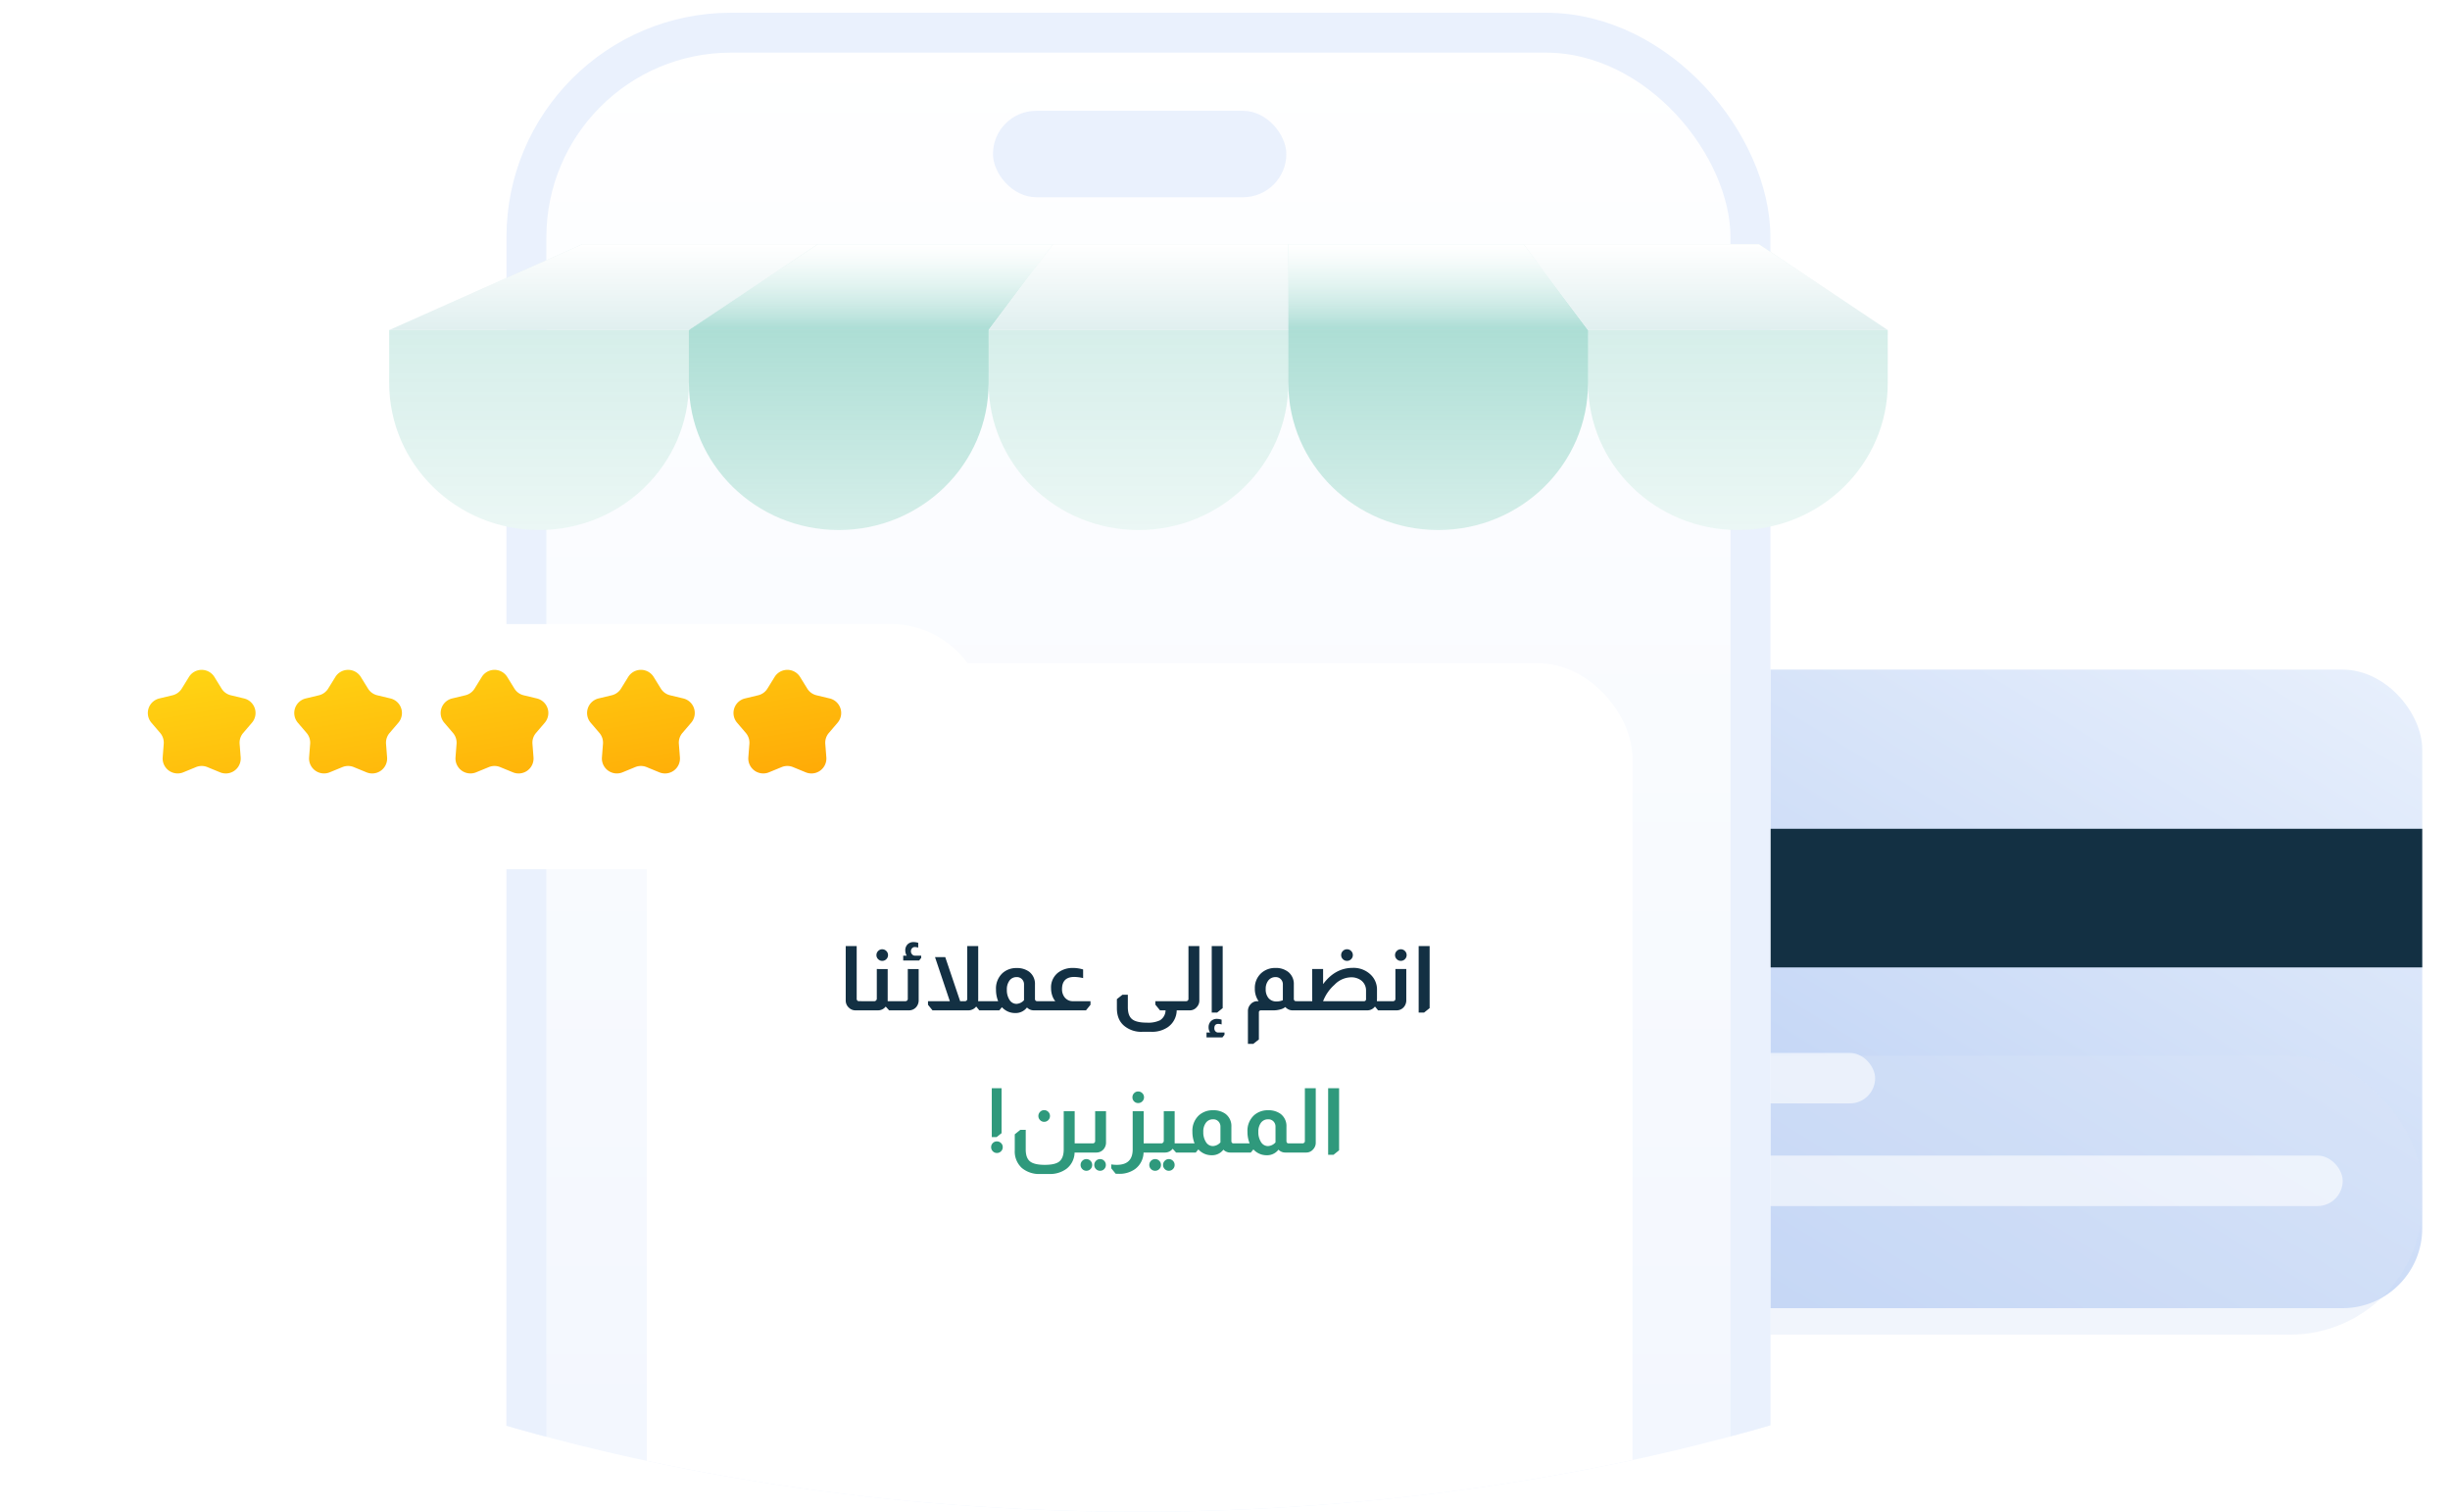 <svg xmlns="http://www.w3.org/2000/svg" xmlns:xlink="http://www.w3.org/1999/xlink" width="982" height="606" viewBox="0 0 982 606">
  <defs>
    <linearGradient id="linear-gradient" x1="0.5" x2="0.518" y2="0.628" gradientUnits="objectBoundingBox">
      <stop offset="0" stop-color="#fff" stop-opacity="0"/>
      <stop offset="1" stop-color="#fff"/>
    </linearGradient>
    <clipPath id="clip-path">
      <rect id="Rectangle_7953" data-name="Rectangle 7953" width="982" height="606" transform="translate(-638 -2972)" fill="none" stroke="#707070" stroke-width="1"/>
    </clipPath>
    <linearGradient id="linear-gradient-2" x1="1.1" y1="-0.107" x2="-0.329" y2="1.353" gradientUnits="objectBoundingBox">
      <stop offset="0" stop-color="#eef4fd"/>
      <stop offset="1" stop-color="#9ebbef"/>
    </linearGradient>
    <clipPath id="clip-path-2">
      <ellipse id="Ellipse_708" data-name="Ellipse 708" cx="566" cy="327" rx="566" ry="327" transform="translate(-10568 -24318)" opacity="0.268" fill="url(#linear-gradient)"/>
    </clipPath>
    <linearGradient id="linear-gradient-3" x1="0.5" x2="0.5" y2="0.928" gradientUnits="objectBoundingBox">
      <stop offset="0" stop-color="#fff"/>
      <stop offset="1" stop-color="#eaf1fd"/>
    </linearGradient>
    <filter id="Rectangle_2036" x="211.25" y="217.82" width="491.08" height="625.824" filterUnits="userSpaceOnUse">
      <feOffset dy="8" input="SourceAlpha"/>
      <feGaussianBlur stdDeviation="16" result="blur"/>
      <feFlood flood-color="#2d75ff" flood-opacity="0.102"/>
      <feComposite operator="in" in2="blur"/>
      <feComposite in="SourceGraphic"/>
    </filter>
    <linearGradient id="linear-gradient-4" x1="0.5" x2="0.5" y2="1" gradientUnits="objectBoundingBox">
      <stop offset="0" stop-color="#00997c" stop-opacity="0.161"/>
      <stop offset="1" stop-color="#00997c" stop-opacity="0.078"/>
    </linearGradient>
    <linearGradient id="linear-gradient-5" x1="0.5" x2="0.5" y2="1" gradientUnits="objectBoundingBox">
      <stop offset="0" stop-color="#00997c" stop-opacity="0.322"/>
      <stop offset="1" stop-color="#00997c" stop-opacity="0.161"/>
    </linearGradient>
    <linearGradient id="linear-gradient-9" x1="0.5" x2="0.5" y2="1" gradientUnits="objectBoundingBox">
      <stop offset="0" stop-color="#00997c" stop-opacity="0.161"/>
      <stop offset="1" stop-color="#00997c" stop-opacity="0.322"/>
    </linearGradient>
    <linearGradient id="linear-gradient-11" x1="0.5" x2="0.5" y2="1" gradientUnits="objectBoundingBox">
      <stop offset="0" stop-color="#fff"/>
      <stop offset="1" stop-color="#fff" stop-opacity="0"/>
    </linearGradient>
    <filter id="Union_37" x="-39.051" y="202.156" width="482.051" height="203.844" filterUnits="userSpaceOnUse">
      <feOffset dy="8" input="SourceAlpha"/>
      <feGaussianBlur stdDeviation="16" result="blur-2"/>
      <feFlood flood-color="#00997c" flood-opacity="0.098"/>
      <feComposite operator="in" in2="blur-2"/>
      <feComposite in="SourceGraphic"/>
    </filter>
    <linearGradient id="linear-gradient-17" x1="0.146" y1="-0.416" x2="1.865" y2="1.122" gradientUnits="objectBoundingBox">
      <stop offset="0" stop-color="#ffdb15"/>
      <stop offset="1" stop-color="#ff9300"/>
    </linearGradient>
  </defs>
  <g id="client_page_hero_graph_" data-name="client page hero graph  " transform="translate(638 2972)" clip-path="url(#clip-path)">
    <g id="Group_6943" data-name="Group 6943" transform="translate(-1142 -3357)">
      <g id="Group_6833" data-name="Group 6833" transform="translate(1583 5044.76)">
        <g id="Group_4728" data-name="Group 4728" transform="translate(-518 -4391.345)">
          <rect id="Rectangle_703" data-name="Rectangle 703" width="409.874" height="255.981" rx="32" transform="translate(0 0)" fill="url(#linear-gradient-2)"/>
          <rect id="Rectangle_704" data-name="Rectangle 704" width="409.874" height="55.566" transform="translate(0 63.806)" fill="#133043"/>
          <rect id="Rectangle_707" data-name="Rectangle 707" width="409.874" height="111.77" rx="53" transform="translate(0 154.815)" fill="#d7e2f5" opacity="0.362"/>
          <g id="Group_4727" data-name="Group 4727" transform="translate(33.28 153.66)">
            <rect id="Rectangle_705" data-name="Rectangle 705" width="157.301" height="20.232" rx="10.116" fill="#fff" opacity="0.6"/>
            <rect id="Rectangle_706" data-name="Rectangle 706" width="344.716" height="20.232" rx="10.116" transform="translate(0 41.14)" fill="#fff" opacity="0.6"/>
          </g>
        </g>
      </g>
      <g id="Mask_Group_26" data-name="Mask Group 26" transform="translate(10962 24655)" clip-path="url(#clip-path-2)">
        <g id="Group_6942" data-name="Group 6942" transform="translate(-54.052)">
          <g id="Group_6925" data-name="Group 6925" transform="translate(-10200.948 -24264.893)">
            <g id="Rectangle_656" data-name="Rectangle 656" transform="translate(0 0)" stroke="#eaf1fd" stroke-width="16" fill="url(#linear-gradient-3)">
              <rect width="506.606" height="1089.091" rx="90" stroke="none"/>
              <rect x="8" y="8" width="490.606" height="1073.091" rx="82" fill="none"/>
            </g>
          </g>
          <rect id="Rectangle_2032" data-name="Rectangle 2032" width="117.581" height="34.626" rx="17.313" transform="translate(-10005.948 -24225.576)" fill="#eaf1fd"/>
          <g transform="matrix(1, 0, 0, 1, -10403.95, -24270)" filter="url(#Rectangle_2036)">
            <rect id="Rectangle_2036-2" data-name="Rectangle 2036" width="395.08" height="529.824" rx="38" transform="translate(259.25 257.82)" fill="#fff"/>
          </g>
          <g id="Group_6941" data-name="Group 6941" transform="translate(-17178.602 -22740.555)">
            <path id="Path_94699" data-name="Path 94699" d="M176.081,26.759V47.971c0,32.559,26.888,58.946,60.061,58.946s60.065-26.387,60.065-58.946V26.759Z" transform="translate(6754.572 -1423.9)" fill="#fff"/>
            <path id="Path_94700" data-name="Path 94700" d="M206.412,26.759V47.971c0,32.559,26.9,58.946,60.065,58.946s60.065-26.387,60.065-58.946V26.759Z" transform="translate(6844.366 -1423.9)" fill="#fff"/>
            <path id="Path_94701" data-name="Path 94701" d="M236.744,26.759V47.971c0,32.559,26.9,58.946,60.068,58.946s60.065-26.387,60.065-58.946V26.759Z" transform="translate(6934.164 -1423.9)" fill="#fff"/>
            <path id="Path_94702" data-name="Path 94702" d="M267.077,26.759V47.971c0,32.559,26.888,58.946,60.065,58.946s60.064-26.387,60.064-58.946V26.759Z" transform="translate(7023.963 -1423.9)" fill="#fff"/>
            <path id="Path_94703" data-name="Path 94703" d="M297.409,26.759V47.971c0,32.559,26.892,58.946,60.061,58.946s60.065-26.387,60.065-58.946V26.759Z" transform="translate(7113.762 -1423.9)" fill="#fff"/>
            <path id="Path_94705" data-name="Path 94705" d="M176.081,26.759V47.971c0,32.559,26.888,58.946,60.061,58.946s60.065-26.387,60.065-58.946V26.759Z" transform="translate(6754.573 -1423.9)" fill="url(#linear-gradient-4)"/>
            <path id="Path_94706" data-name="Path 94706" d="M206.412,26.759V47.971c0,32.559,26.9,58.946,60.065,58.946s60.065-26.387,60.065-58.946V26.759Z" transform="translate(6844.366 -1423.9)" fill="url(#linear-gradient-5)"/>
            <path id="Path_94707" data-name="Path 94707" d="M236.744,26.759V47.971c0,32.559,26.9,58.946,60.068,58.946s60.065-26.387,60.065-58.946V26.759Z" transform="translate(6934.165 -1423.9)" fill="url(#linear-gradient-4)"/>
            <path id="Path_94708" data-name="Path 94708" d="M267.077,26.759V47.971c0,32.559,26.888,58.946,60.065,58.946s60.064-26.387,60.064-58.946V26.759Z" transform="translate(7023.964 -1423.9)" fill="url(#linear-gradient-5)"/>
            <path id="Path_94709" data-name="Path 94709" d="M297.409,26.759V47.971c0,32.559,26.892,58.946,60.061,58.946s60.065-26.387,60.065-58.946V26.759Z" transform="translate(7113.762 -1423.9)" fill="url(#linear-gradient-4)"/>
            <path id="Path_94710" data-name="Path 94710" d="M253.5,12.291,176.081,46.7H296.206l51.617-34.412Z" transform="translate(6754.573 -1443.845)" fill="#e0efef"/>
            <path id="Path_94711" data-name="Path 94711" d="M258.029,12.291,206.412,46.7H326.541l25.81-34.412Z" transform="translate(6844.366 -1443.845)" fill="url(#linear-gradient-9)"/>
            <path id="Path_94712" data-name="Path 94712" d="M262.554,12.291,236.744,46.7H356.877V12.291Z" transform="translate(6934.165 -1443.845)" fill="#e0efef"/>
            <path id="Path_94713" data-name="Path 94713" d="M267.077,12.291V46.7H387.206L361.4,12.291Z" transform="translate(7023.964 -1443.845)" fill="url(#linear-gradient-9)"/>
            <path id="Path_94714" data-name="Path 94714" d="M290.892,12.291,316.7,46.7H436.827L385.215,12.291Z" transform="translate(7094.468 -1443.845)" fill="#e0efef"/>
            <path id="Path_94716" data-name="Path 94716" d="M246.151,46.7,323.57,12.291Z" transform="translate(6684.503 -1443.845)" fill="url(#linear-gradient-11)"/>
            <path id="Path_94717" data-name="Path 94717" d="M253.5,12.291,176.081,46.7H296.206l51.617-34.413Z" transform="translate(6754.573 -1443.845)" fill="url(#linear-gradient-11)"/>
            <path id="Path_94718" data-name="Path 94718" d="M258.029,12.291,206.412,46.7H326.541l25.81-34.413Z" transform="translate(6844.367 -1443.845)" fill="url(#linear-gradient-11)"/>
            <path id="Path_94719" data-name="Path 94719" d="M262.554,12.291,236.744,46.7H356.877V12.291Z" transform="translate(6934.165 -1443.845)" fill="url(#linear-gradient-11)"/>
            <path id="Path_94720" data-name="Path 94720" d="M267.077,12.291V46.7H387.206L361.4,12.291Z" transform="translate(7023.964 -1443.845)" fill="url(#linear-gradient-11)"/>
            <path id="Path_94721" data-name="Path 94721" d="M290.892,12.291,316.7,46.7H436.827L385.215,12.291Z" transform="translate(7094.468 -1443.845)" fill="url(#linear-gradient-11)"/>
          </g>
        </g>
      </g>
      <g transform="matrix(1, 0, 0, 1, 504, 385)" filter="url(#Union_37)">
        <path id="Union_37-2" data-name="Union 37" d="M38,107.844a38,38,0,0,1-38-38V47.564a38,38,0,0,1,38-38H55.027a7.015,7.015,0,0,1,1.094-1.415l6.1-6.1a7,7,0,0,1,9.9,0l6.1,6.1a7.015,7.015,0,0,1,1.094,1.415H348.052a38,38,0,0,1,38,38v22.28a38,38,0,0,1-38,38Z" transform="translate(395 350) rotate(180)" fill="#fff"/>
      </g>
      <path id="Union_38" data-name="Union 38" d="M265.819,43.407l-5.085-2.09a6,6,0,0,0-4.562,0l-5.085,2.09a6,6,0,0,1-8.263-6.016l.42-5.391a6,6,0,0,0-1.424-4.369l-3.506-4.1A6,6,0,0,1,241.47,13.8l5.3-1.272a6,6,0,0,0,3.705-2.683l2.875-4.658a6,6,0,0,1,10.212,0l2.875,4.658a6,6,0,0,0,3.7,2.683l5.3,1.272a6,6,0,0,1,3.157,9.736l-3.506,4.1A6,6,0,0,0,273.661,32l.42,5.391a5.986,5.986,0,0,1-8.263,6.016Zm-58.685,0-5.085-2.09a6,6,0,0,0-4.562,0l-5.085,2.09a6,6,0,0,1-8.263-6.016l.42-5.391a6,6,0,0,0-1.425-4.369l-3.505-4.1a6,6,0,0,1,3.156-9.736l5.3-1.272a6,6,0,0,0,3.705-2.683l2.875-4.658a6,6,0,0,1,10.211,0l2.876,4.658a6,6,0,0,0,3.7,2.683l5.3,1.272a6,6,0,0,1,3.157,9.736l-3.506,4.1A6,6,0,0,0,214.976,32l.42,5.391a5.986,5.986,0,0,1-8.263,6.016Zm-58.685,0-5.086-2.09a6,6,0,0,0-4.561,0l-5.086,2.09a6,6,0,0,1-8.262-6.016L125.872,32a6,6,0,0,0-1.424-4.369l-3.506-4.1A6,6,0,0,1,124.1,13.8l5.3-1.272A6,6,0,0,0,133.1,9.845l2.875-4.658a6,6,0,0,1,10.211,0l2.876,4.658a6,6,0,0,0,3.7,2.683l5.3,1.272a6,6,0,0,1,3.157,9.736l-3.506,4.1A6,6,0,0,0,156.29,32l.42,5.391a5.986,5.986,0,0,1-8.263,6.016Zm-58.685,0-5.086-2.09a6,6,0,0,0-4.561,0l-5.086,2.09a6,6,0,0,1-8.263-6.016L67.187,32a6,6,0,0,0-1.424-4.369l-3.506-4.1A6,6,0,0,1,65.414,13.8l5.3-1.272a6,6,0,0,0,3.7-2.683L77.29,5.187a6,6,0,0,1,10.211,0l2.875,4.658a6,6,0,0,0,3.705,2.683l5.3,1.272a6,6,0,0,1,3.157,9.736l-3.506,4.1A6,6,0,0,0,97.605,32l.419,5.391a5.985,5.985,0,0,1-8.262,6.016Zm-58.686,0-5.085-2.09a6,6,0,0,0-4.562,0l-5.085,2.09a6,6,0,0,1-8.263-6.016L8.5,32a6,6,0,0,0-1.424-4.369l-3.506-4.1A6,6,0,0,1,6.728,13.8l5.3-1.272a6,6,0,0,0,3.7-2.683L18.6,5.187a6,6,0,0,1,10.211,0l2.875,4.658A6,6,0,0,0,35.4,12.528l5.3,1.272a6,6,0,0,1,3.156,9.736l-3.505,4.1A6,6,0,0,0,38.919,32l.42,5.391a5.986,5.986,0,0,1-8.263,6.016Z" transform="translate(561.126 651.176)" fill="url(#linear-gradient-17)"/>
      <path id="Path_94742" data-name="Path 94742" d="M-112.626-25.776v21.2A.778.778,0,0,0-112.41-4a.763.763,0,0,0,.684.324h.936V0h-2.34a3.677,3.677,0,0,1-2.592-1.044,3.8,3.8,0,0,1-1.3-2.916V-25.776Zm10.224,1.3a2.256,2.256,0,0,1,1.656.684,2.256,2.256,0,0,1,.684,1.656,2.214,2.214,0,0,1-.684,1.62,2.256,2.256,0,0,1-1.656.684,2.214,2.214,0,0,1-1.62-.684,2.214,2.214,0,0,1-.684-1.62,2.256,2.256,0,0,1,.684-1.656A2.214,2.214,0,0,1-102.4-24.48Zm2.2,7.92V-3.672h1.836V0h-1.26l-1.332-1.476h-.072A3.816,3.816,0,0,1-104.094,0h-6.948V-3.672h5.436a.842.842,0,0,0,.72-.288.923.923,0,0,0,.324-.72V-16.56Zm7.632-5.364a3.963,3.963,0,0,1-.576-2.052,3.37,3.37,0,0,1,.9-2.466,3.224,3.224,0,0,1,2.412-.918,6.1,6.1,0,0,1,1.872.288v1.908A5.945,5.945,0,0,0-89.3-25.38a1.48,1.48,0,0,0-1.134.486,1.756,1.756,0,0,0-.45,1.242,1.587,1.587,0,0,0,.4,1.116,1.427,1.427,0,0,0,1.3.612h2.412v.9l-.828,1.044h-6.372v-1.944Zm4.788,5.364v12.6a4.1,4.1,0,0,1-.936,2.592A3.753,3.753,0,0,1-91.674,0h-6.948V-3.672h5.544a.934.934,0,0,0,.684-.288.833.833,0,0,0,.252-.612V-16.56Zm23.868-9.216V-4.608a8.492,8.492,0,0,1-.036.936h1.872V0h-1.4l-1.188-1.476h-.108A3.672,3.672,0,0,1-66.222-.36,3.726,3.726,0,0,1-67.77,0H-82.242l-1.8-2.232v-1.44h8.748l-5.94-17.676h4.1l5.976,17.676h1.944a.934.934,0,0,0,.684-.288,1,1,0,0,0,.216-.612v-21.2Zm7.992,22.1a12.135,12.135,0,0,1-.864-4.68,8.361,8.361,0,0,1,2.628-6.588,8.2,8.2,0,0,1,5.616-2.016,8.19,8.19,0,0,1,5,1.44,6.111,6.111,0,0,1,2.376,5.184v5.76a1.136,1.136,0,0,0,.18.612.9.9,0,0,0,.648.288h.324V0H-41.6A3.779,3.779,0,0,1-44.37-1.152,5.668,5.668,0,0,1-49.05,1.08a7.087,7.087,0,0,1-5.328-2.3h-.072L-55.458,0h-6.876V-3.672Zm10.368-6.66a2.922,2.922,0,0,0-.828-2.16,2.777,2.777,0,0,0-2.16-.828,3.4,3.4,0,0,0-2.826,1.368A5.833,5.833,0,0,0-52.434-8.28a7.144,7.144,0,0,0,1.08,4.1,3.241,3.241,0,0,0,2.772,1.584,4.31,4.31,0,0,0,3.024-1.476Zm12.528,6.66a7.1,7.1,0,0,1-1.152-2.052,9.348,9.348,0,0,1-.54-3.168,7.412,7.412,0,0,1,2.916-6.3,9.615,9.615,0,0,1,5.976-1.8,13.835,13.835,0,0,1,3.96.612v3.456a16.234,16.234,0,0,0-3.528-.468q-4.932,0-4.932,4.932a5.233,5.233,0,0,0,.756,2.808A4.087,4.087,0,0,0-25.9-3.672h6.984v1.44L-20.718,0H-40.266V-3.672ZM-3.942-6.264v5q0,3.42,1.71,4.806T3.654,4.932A11.021,11.021,0,0,0,8.91,4a4.777,4.777,0,0,0,2.268-4H8.946L7.074-2.3V-3.672H17.01V0H15.642a8.359,8.359,0,0,1-3.6,6.768A11.127,11.127,0,0,1,5.454,8.6H1.89a10.664,10.664,0,0,1-7.236-2.34Q-8.334,3.816-8.334-.864V-4.5L-6.1-6.264ZM24.714-25.776V-3.96a3.741,3.741,0,0,1-.972,2.592A3.584,3.584,0,0,1,20.826,0H13.878V-3.672h5.544a.934.934,0,0,0,.684-.288.833.833,0,0,0,.252-.612v-21.2Zm9.36,0V-.9L31.842.9h-2.16V-25.776ZM29.034,8.892a3.563,3.563,0,0,1-.612-2.052,3.394,3.394,0,0,1,.918-2.484,3.3,3.3,0,0,1,2.466-.936,6.052,6.052,0,0,1,1.836.324V5.652a4.659,4.659,0,0,0-1.332-.216q-1.584,0-1.584,1.728a1.742,1.742,0,0,0,.36,1.152,1.517,1.517,0,0,0,1.3.576h2.412v.9l-.828,1.044H27.594V8.892ZM48.474-3.672a8.483,8.483,0,0,1-1.512-5.112,7.976,7.976,0,0,1,2.628-6.192,8.241,8.241,0,0,1,5.58-2.016,8.014,8.014,0,0,1,5.256,1.656,6.158,6.158,0,0,1,2.16,5v5.76a.877.877,0,0,0,.252.648.682.682,0,0,0,.54.252h.36V0H62.154a3.6,3.6,0,0,1-1.692-.36,4.369,4.369,0,0,1-1.3-.972,4.567,4.567,0,0,1-1.764.9A10.1,10.1,0,0,1,54.234,0H49.482a.8.8,0,0,0-.9.9V11.664L46.35,13.428H44.19V.288a3.892,3.892,0,0,1,1.044-2.7,3.557,3.557,0,0,1,2.628-1.26Zm9.72-6.66a2.947,2.947,0,0,0-.792-2.124,2.741,2.741,0,0,0-2.124-.864,3.539,3.539,0,0,0-2.88,1.314,5.3,5.3,0,0,0-1.08,3.474A5.358,5.358,0,0,0,52.47-4.878a4.037,4.037,0,0,0,3.2,1.314,6.218,6.218,0,0,0,2.52-.5ZM83.9-24.48a2.256,2.256,0,0,1,1.656.684,2.256,2.256,0,0,1,.684,1.656,2.214,2.214,0,0,1-.684,1.62,2.256,2.256,0,0,1-1.656.684,2.256,2.256,0,0,1-1.656-.684,2.214,2.214,0,0,1-.684-1.62,2.256,2.256,0,0,1,.684-1.656A2.256,2.256,0,0,1,83.9-24.48ZM74.322-10.512q4.824-6.516,11.916-6.516a9.866,9.866,0,0,1,7.128,2.7,8.208,8.208,0,0,1,2.556,6.192v3.312q0,.216-.036.612v.54h1.188V0h-.72L95.166-1.476h-.108A3.751,3.751,0,0,1,92,0H63.486V-3.672h6.48L69.93-16.56h4.392ZM91.53-7.92a5.018,5.018,0,0,0-1.98-4.1,6.535,6.535,0,0,0-4-1.224,9.387,9.387,0,0,0-6.66,2.988,16.711,16.711,0,0,0-4.572,6.588H90.63a.8.8,0,0,0,.9-.9Zm13.932-16.56a2.256,2.256,0,0,1,1.656.684,2.256,2.256,0,0,1,.684,1.656,2.214,2.214,0,0,1-.684,1.62,2.256,2.256,0,0,1-1.656.684,2.214,2.214,0,0,1-1.62-.684,2.214,2.214,0,0,1-.684-1.62,2.256,2.256,0,0,1,.684-1.656A2.214,2.214,0,0,1,105.462-24.48Zm2.2,7.92v12.6a4.1,4.1,0,0,1-.936,2.592A3.753,3.753,0,0,1,103.77,0H96.822V-3.672h5.544a.934.934,0,0,0,.684-.288.833.833,0,0,0,.252-.612V-16.56Zm9.36-9.216V-.9L114.786.9h-2.16V-25.776Z" transform="translate(960 790)" fill="#133043"/>
      <path id="Path_94741" data-name="Path 94741" d="M-65.556-25.776v18l-1.98,1.584H-69.48V-25.776ZM-67.428-4.464a2.287,2.287,0,0,1,1.656.666,2.2,2.2,0,0,1,.684,1.638A2.256,2.256,0,0,1-65.772-.5,2.256,2.256,0,0,1-67.428.18,2.214,2.214,0,0,1-69.048-.5a2.256,2.256,0,0,1-.684-1.656A2.226,2.226,0,0,1-69.066-3.8,2.226,2.226,0,0,1-67.428-4.464Zm18.936-12.528a2.256,2.256,0,0,1,1.656.684,2.256,2.256,0,0,1,.684,1.656A2.256,2.256,0,0,1-46.836-13a2.256,2.256,0,0,1-1.656.684A2.214,2.214,0,0,1-50.112-13a2.256,2.256,0,0,1-.684-1.656,2.256,2.256,0,0,1,.684-1.656A2.214,2.214,0,0,1-48.492-16.992Zm12.24.432V-3.672h1.8V0h-1.836a8.433,8.433,0,0,1-3.2,6.48A11.054,11.054,0,0,1-46.476,8.6H-50.04a10.81,10.81,0,0,1-7.344-2.376,8.923,8.923,0,0,1-2.88-7.092V-7.308l2.232-1.8h2.16V-1.26q0,3.42,1.71,4.806t5.922,1.386q4.068,0,5.724-1.26,1.872-1.44,1.872-4.932v-15.3Zm12.564,0v12.6a4.1,4.1,0,0,1-.936,2.592A3.753,3.753,0,0,1-27.576,0h-6.948V-3.672h5.544A.934.934,0,0,0-28.3-3.96a.833.833,0,0,0,.252-.612V-16.56ZM-31.572,2.628a2.256,2.256,0,0,1,1.656.684,2.256,2.256,0,0,1,.684,1.656,2.256,2.256,0,0,1-.684,1.656,2.256,2.256,0,0,1-1.656.684,2.214,2.214,0,0,1-1.62-.684,2.256,2.256,0,0,1-.684-1.656,2.256,2.256,0,0,1,.684-1.656A2.214,2.214,0,0,1-31.572,2.628Zm5.508,0a2.2,2.2,0,0,1,1.638.684,2.287,2.287,0,0,1,.666,1.656,2.287,2.287,0,0,1-.666,1.656,2.2,2.2,0,0,1-1.638.684,2.256,2.256,0,0,1-1.656-.684A2.256,2.256,0,0,1-28.4,4.968a2.256,2.256,0,0,1,.684-1.656A2.256,2.256,0,0,1-26.064,2.628ZM-10.8-24.48a2.256,2.256,0,0,1,1.656.684A2.256,2.256,0,0,1-8.46-22.14a2.214,2.214,0,0,1-.684,1.62,2.256,2.256,0,0,1-1.656.684,2.226,2.226,0,0,1-1.638-.666A2.226,2.226,0,0,1-13.1-22.14a2.287,2.287,0,0,1,.666-1.656A2.2,2.2,0,0,1-10.8-24.48Zm2.2,7.92V-3.672h1.836V0H-8.64A8.469,8.469,0,0,1-12.1,6.66,10.656,10.656,0,0,1-18.5,8.532q-.468,0-1.332-.036L-21.6,6.3V4.752a14.456,14.456,0,0,0,2.232.18Q-13,4.932-13-1.26v-15.3Zm12.42,0V-3.672H5.652V0H4.392L3.06-1.476H2.988A3.816,3.816,0,0,1-.072,0H-7.02V-3.672h5.436a.842.842,0,0,0,.72-.288A.923.923,0,0,0-.54-4.68V-16.56ZM-4,2.628a2.256,2.256,0,0,1,1.656.684,2.256,2.256,0,0,1,.684,1.656A2.256,2.256,0,0,1-2.34,6.624,2.256,2.256,0,0,1-4,7.308a2.256,2.256,0,0,1-1.656-.684,2.256,2.256,0,0,1-.684-1.656,2.256,2.256,0,0,1,.684-1.656A2.256,2.256,0,0,1-4,2.628Zm5.472,0a2.256,2.256,0,0,1,1.656.684,2.256,2.256,0,0,1,.684,1.656,2.256,2.256,0,0,1-.684,1.656,2.256,2.256,0,0,1-1.656.684,2.214,2.214,0,0,1-1.62-.684A2.256,2.256,0,0,1-.828,4.968,2.256,2.256,0,0,1-.144,3.312,2.214,2.214,0,0,1,1.476,2.628Zm10.332-6.3a12.135,12.135,0,0,1-.864-4.68,8.361,8.361,0,0,1,2.628-6.588,8.2,8.2,0,0,1,5.616-2.016,8.19,8.19,0,0,1,5,1.44,6.111,6.111,0,0,1,2.376,5.184v5.76a1.135,1.135,0,0,0,.18.612.9.9,0,0,0,.648.288h.324V0H26.136a3.779,3.779,0,0,1-2.772-1.152,5.668,5.668,0,0,1-4.68,2.232,7.087,7.087,0,0,1-5.328-2.3h-.072L12.276,0H5.4V-3.672Zm10.368-6.66a2.921,2.921,0,0,0-.828-2.16,2.777,2.777,0,0,0-2.16-.828,3.4,3.4,0,0,0-2.826,1.368A5.833,5.833,0,0,0,15.3-8.28a7.144,7.144,0,0,0,1.08,4.1,3.241,3.241,0,0,0,2.772,1.584,4.31,4.31,0,0,0,3.024-1.476Zm11.7,6.66a12.135,12.135,0,0,1-.864-4.68A8.361,8.361,0,0,1,35.64-14.94a8.2,8.2,0,0,1,5.616-2.016,8.19,8.19,0,0,1,5,1.44,6.111,6.111,0,0,1,2.376,5.184v5.76a1.136,1.136,0,0,0,.18.612.9.9,0,0,0,.648.288h.324V0H48.2a3.779,3.779,0,0,1-2.772-1.152,5.668,5.668,0,0,1-4.68,2.232,7.087,7.087,0,0,1-5.328-2.3h-.072L34.344,0H27.468V-3.672Zm10.368-6.66a2.922,2.922,0,0,0-.828-2.16,2.777,2.777,0,0,0-2.16-.828,3.4,3.4,0,0,0-2.826,1.368A5.833,5.833,0,0,0,37.368-8.28a7.144,7.144,0,0,0,1.08,4.1A3.241,3.241,0,0,0,41.22-2.592a4.31,4.31,0,0,0,3.024-1.476ZM60.372-25.776V-3.96A3.741,3.741,0,0,1,59.4-1.368,3.584,3.584,0,0,1,56.484,0H49.536V-3.672H55.08a.934.934,0,0,0,.684-.288.833.833,0,0,0,.252-.612v-21.2Zm9.36,0V-.9L67.5.9H65.34V-25.776Z" transform="translate(971 847)" fill="#2f997c"/>
    </g>
  </g>
</svg>
